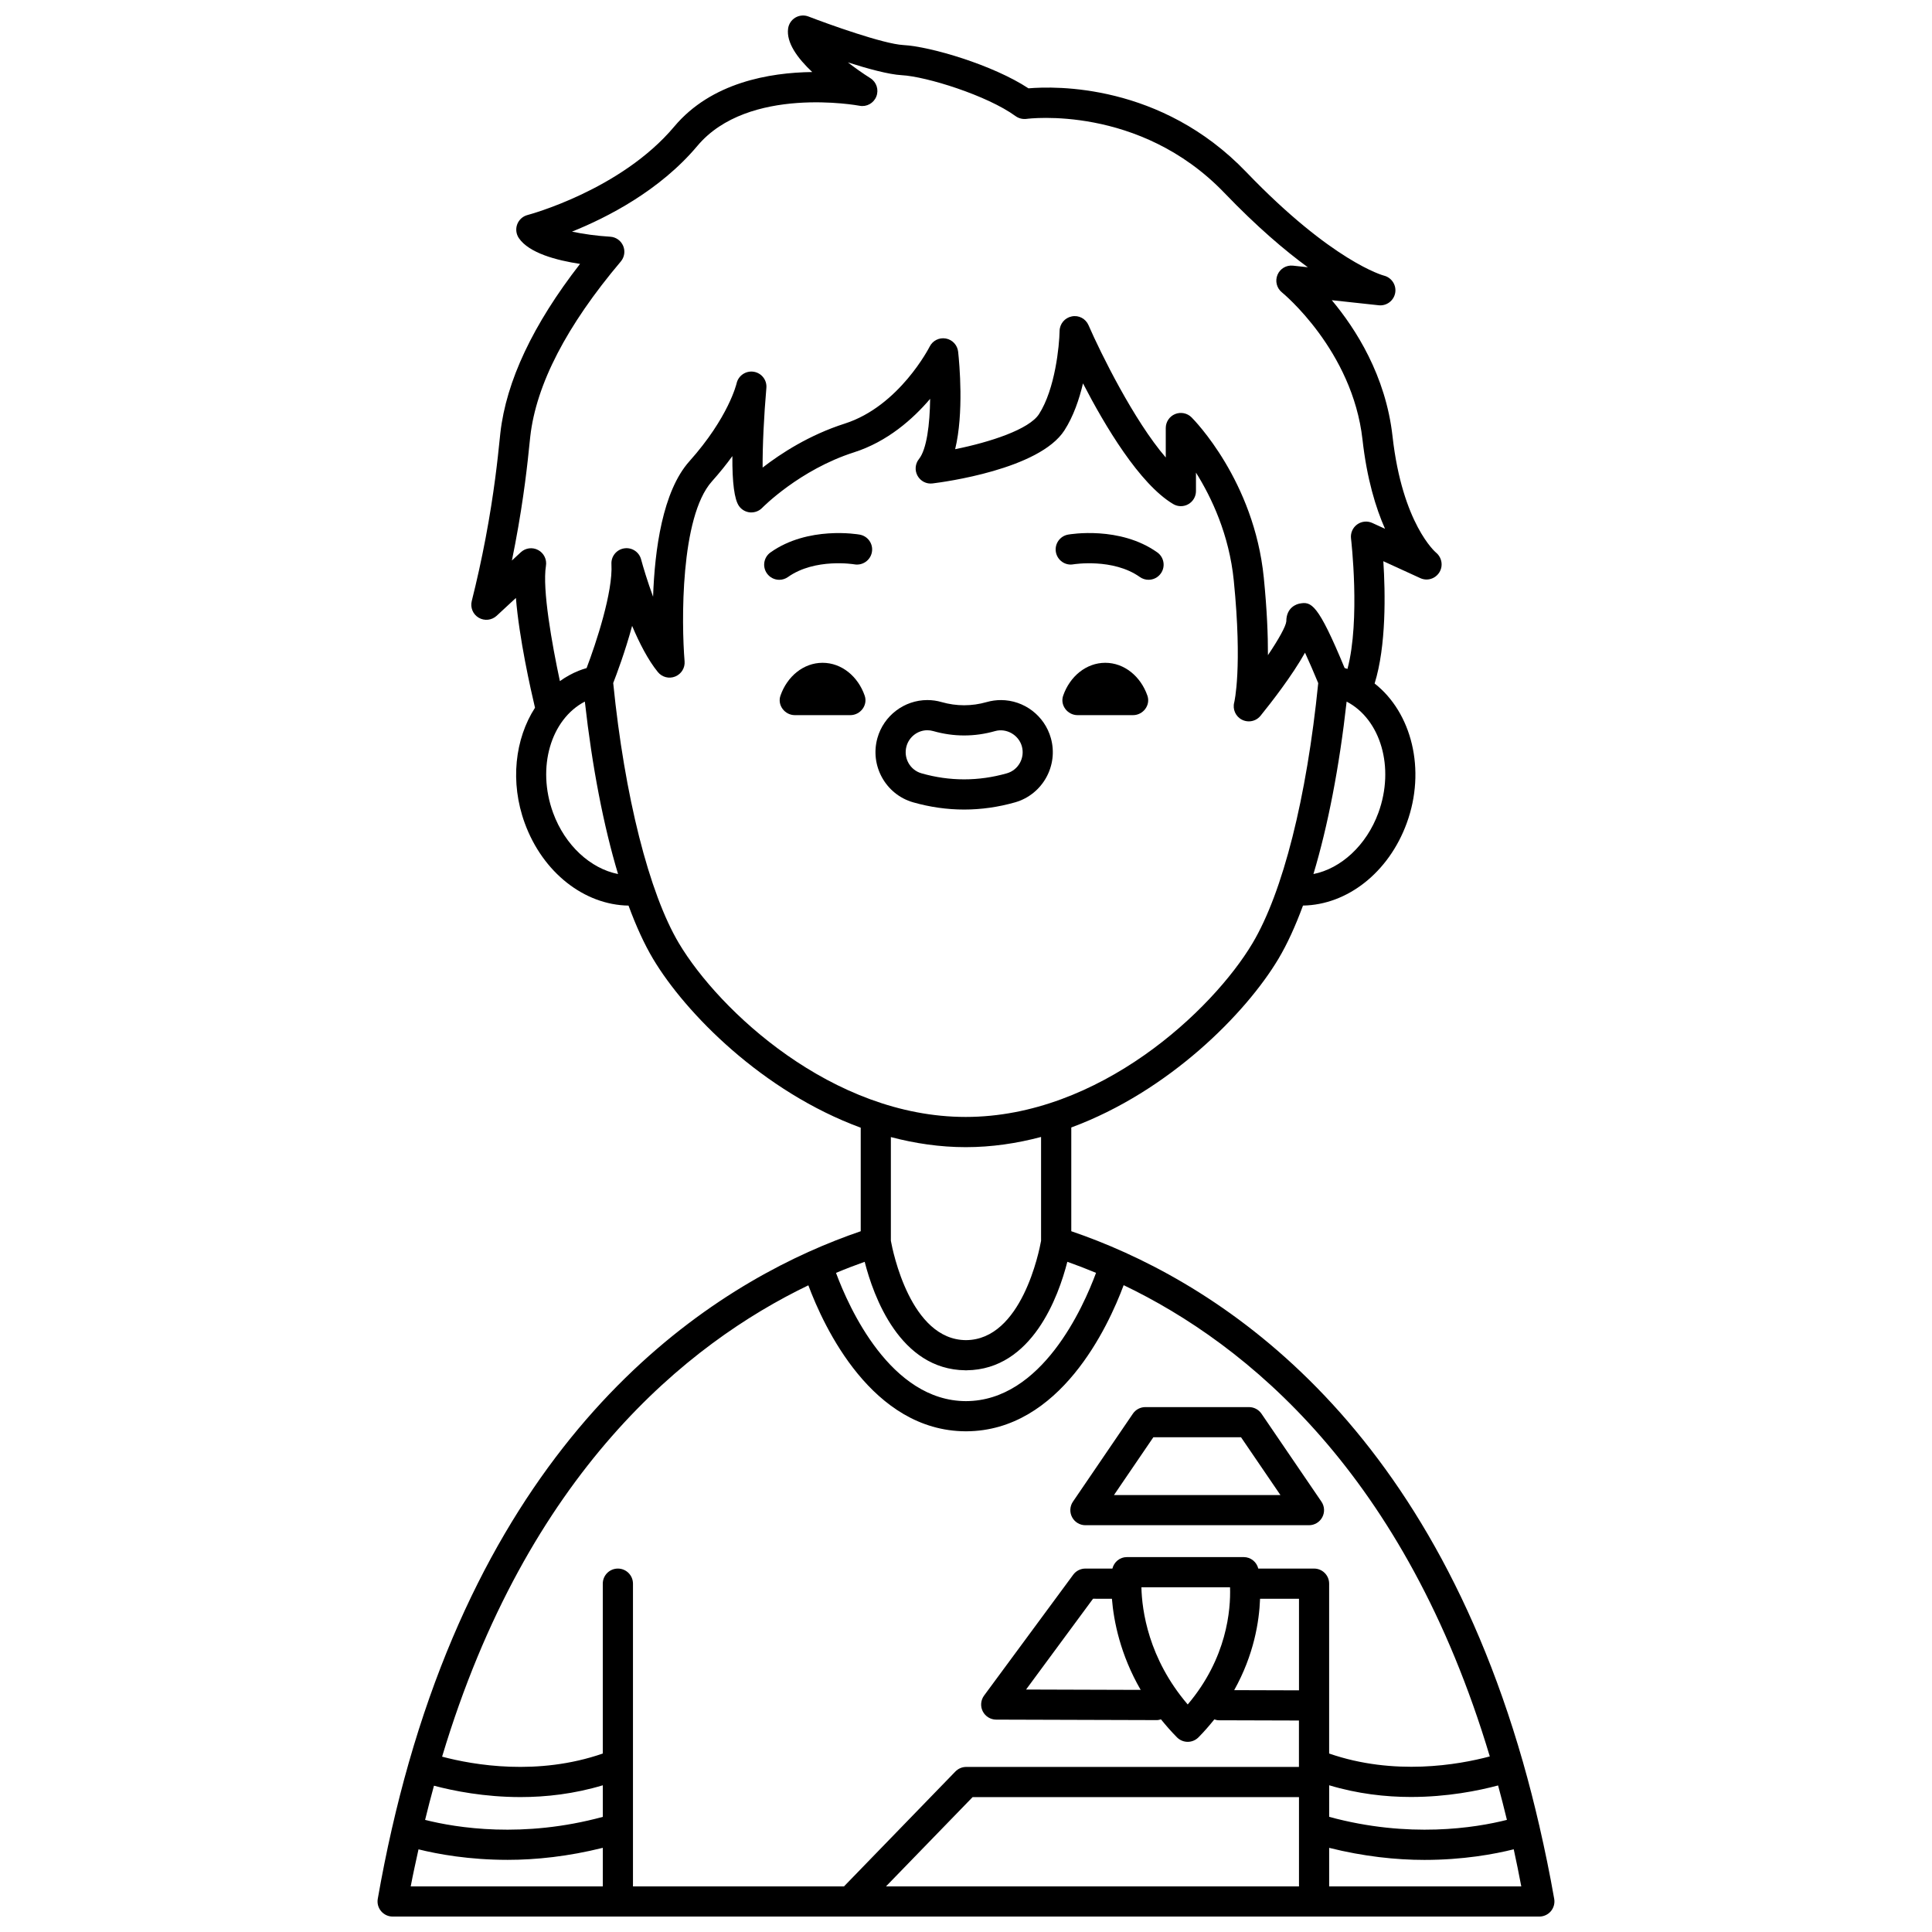 <?xml version="1.0" encoding="UTF-8"?>
<!-- Uploaded to: ICON Repo, www.iconrepo.com, Generator: ICON Repo Mixer Tools -->
<svg width="800px" height="800px" version="1.1" viewBox="144 144 512 512" xmlns="http://www.w3.org/2000/svg">
 <defs>
  <clipPath id="a">
   <path d="m244 148.09h312v503.81h-312z"/>
  </clipPath>
 </defs>
 <path d="m431.65 548.2h59.238c1.484 0 2.844-0.82 3.535-2.129 0.695-1.312 0.605-2.898-0.23-4.121l-15.891-23.309c-0.746-1.09-1.98-1.746-3.305-1.746h-27.465c-1.324 0-2.559 0.652-3.305 1.746l-15.883 23.309c-0.836 1.227-0.922 2.812-0.23 4.121 0.691 1.309 2.051 2.129 3.535 2.129zm17.996-23.309h23.242l10.438 15.309-44.113 0.004z"/>
 <g clip-path="url(#a)">
  <path d="m551.98 628.04c-0.016-0.055 0-0.113-0.02-0.168-0.008-0.02-0.023-0.035-0.031-0.055-1.336-5.797-2.773-11.387-4.312-16.781-0.012-0.039 0-0.078-0.016-0.121-0.008-0.027-0.031-0.043-0.039-0.07-27.031-94.461-84.078-128.43-119.66-140.56v-27.492c25.902-9.574 46.32-30.301 54.914-44.723 2.312-3.883 4.481-8.633 6.492-14.086 11.707-0.184 22.715-8.742 27.496-21.852 5.168-14.145 1.305-29.301-8.516-36.996 3.106-9.953 2.852-24.039 2.312-32.41l9.809 4.492c1.828 0.832 3.969 0.168 5.035-1.539s0.672-3.953-0.883-5.231c-0.09-0.07-8.922-7.551-11.527-30.832-1.801-16.094-9.766-28.508-16.094-36.062l12.453 1.348c2.059 0.219 3.973-1.203 4.348-3.273 0.371-2.07-0.945-4.078-2.984-4.586-0.133-0.031-13.602-3.617-36.5-27.465-22.574-23.512-50.66-22.77-57.699-22.168-9.363-6.168-25.914-11.078-33.164-11.473-5.297-0.285-19.941-5.555-25.137-7.562-1.137-0.438-2.418-0.336-3.469 0.285-1.055 0.621-1.762 1.691-1.93 2.902-0.508 3.727 2.453 7.828 6.394 11.527-11.266 0.137-26.742 2.754-36.551 14.434-14.176 16.891-38.641 23.391-38.887 23.457-1.258 0.324-2.281 1.246-2.742 2.461-0.457 1.219-0.297 2.582 0.434 3.66 2.699 3.965 9.988 5.898 16.215 6.836-12.473 16.043-19.574 31.094-21.121 44.824l-0.215 2.031c-0.453 4.453-1.402 13.734-3.699 25.848-1.059 5.582-2.293 11.184-3.664 16.645-0.434 1.719 0.316 3.516 1.84 4.414 1.516 0.898 3.445 0.691 4.754-0.504l5.109-4.734c0.863 10.676 3.883 24.141 5.059 29.094-5.305 8.234-6.684 19.707-2.715 30.586 4.785 13.113 15.793 21.668 27.5 21.852 2.008 5.453 4.18 10.207 6.488 14.086 8.613 14.445 29.082 35.223 55.047 44.773v27.438c-34.18 11.664-92.445 45.246-119.77 140.84-3.258 11.414-6.027 23.559-8.219 36.086-0.203 1.164 0.117 2.356 0.879 3.258 0.762 0.91 1.879 1.434 3.059 1.434h303.89c1.18 0 2.301-0.523 3.062-1.422 0.754-0.906 1.082-2.094 0.879-3.258-1.164-6.656-2.484-13.008-3.902-19.188zm-113.31-60.355c0.48 5.977 2.231 14.828 7.621 24.152l-30.371-0.094 17.746-24.059zm7.816-3.039h23.488c0.199 5.914-0.797 18.766-11.215 31.055-10.469-12.23-12.137-25.02-12.273-31.055zm31.445 3.039h10.316v24.273l-17.172-0.051c5.215-9.324 6.641-18.191 6.856-24.223zm18.312 49.43c7.531 2.266 14.941 3.102 21.668 3.102 9.652 0 17.895-1.664 23.098-3.055 0.812 2.984 1.59 6.023 2.34 9.125-8.344 2.113-25.969 4.957-47.105-0.805zm-96.246-101.8c-20.027-0.051-31.062-24.867-34.445-33.988 2.637-1.105 5.176-2.074 7.598-2.934 2.324 9.117 9.312 28.57 26.688 28.746 0.035 0 0.062 0.02 0.102 0.02 0.02 0 0.039-0.004 0.062-0.004 0.02 0 0.039 0.004 0.062 0.004 0.035 0 0.062-0.02 0.102-0.02 17.375-0.176 24.363-19.633 26.688-28.75 2.441 0.863 4.981 1.836 7.609 2.926-3.371 9.109-14.371 33.945-34.465 34zm109.29-155.92c-3.16 8.645-9.934 14.793-17.211 16.234 3.832-12.754 6.863-28.359 8.797-45.699 8.992 4.676 12.812 17.43 8.414 29.465zm-227.26-69.047-2.367 2.195c0.301-1.473 0.59-2.941 0.871-4.414 2.363-12.453 3.332-21.957 3.793-26.531l0.207-1.934c1.559-13.773 9.629-29.371 23.988-46.363 0.977-1.156 1.219-2.762 0.621-4.156-0.598-1.395-1.926-2.328-3.438-2.414-3.504-0.207-7.09-0.707-10.117-1.344 9.297-3.734 23.273-10.863 33.227-22.723 13.492-16.074 42.664-10.691 42.957-10.641 1.891 0.379 3.766-0.668 4.469-2.449 0.711-1.789 0.047-3.824-1.574-4.852-2.066-1.309-4.106-2.75-5.965-4.188 5.266 1.684 10.848 3.203 14.258 3.391 6.516 0.348 22.637 5.352 30.188 10.852 0.836 0.609 1.891 0.859 2.914 0.727 0.301-0.047 29.863-3.871 52.414 19.609 8.629 8.988 16.062 15.297 22.117 19.715l-3.926-0.426c-1.797-0.188-3.438 0.809-4.117 2.441-0.68 1.637-0.199 3.531 1.184 4.644 0.188 0.148 18.703 15.355 21.348 39.016 1.164 10.375 3.504 18.07 5.969 23.633l-3.375-1.547c-1.316-0.602-2.848-0.449-4.023 0.406-1.168 0.852-1.785 2.269-1.613 3.707 0.027 0.234 2.512 21.543-0.938 34.57-0.25-0.078-0.496-0.172-0.758-0.242-7.098-17.16-8.852-17.676-11.965-17.066-0.582 0.113-3.488 0.879-3.488 4.707-0.121 1.32-2.023 4.734-4.867 8.957 0.02-5.219-0.246-11.98-1.098-20.531-2.562-25.668-18.477-41.824-19.156-42.5-1.141-1.137-2.859-1.473-4.356-0.863-1.496 0.621-2.469 2.078-2.469 3.695v7.812c-8.414-9.77-17.223-27.602-20.473-35.066-0.754-1.719-2.578-2.715-4.449-2.32-1.844 0.367-3.184 1.973-3.215 3.856-0.066 3.871-1.172 15.375-5.449 22.02-2.613 4.07-12.996 7.453-22.23 9.309 2.344-9.625 1.137-22.66 0.793-25.828-0.191-1.762-1.523-3.191-3.266-3.504-1.762-0.312-3.488 0.562-4.281 2.148-0.078 0.156-8.035 15.773-22.488 20.398-9.402 3.004-16.953 7.918-21.777 11.656-0.051-5.559 0.355-13.852 0.992-21.113 0.184-2.094-1.293-3.961-3.375-4.285-2.086-0.312-4.059 1.039-4.519 3.094-0.02 0.082-2.09 8.984-12.508 20.637-7.117 7.961-9.195 23.512-9.621 35.895-1.492-4.07-2.617-7.812-3.176-9.895-0.527-1.988-2.469-3.246-4.504-2.918-2.027 0.328-3.477 2.137-3.356 4.184 0.434 7.34-4.078 20.953-6.582 27.539-0.734 0.207-1.426 0.441-2.09 0.707-1.793 0.719-3.453 1.648-4.988 2.746-2.098-9.789-4.707-24.387-3.695-30.562 0.273-1.684-0.551-3.359-2.055-4.168-1.496-0.816-3.348-0.582-4.602 0.578zm8.547 69.047c-4.394-12.035-0.582-24.781 8.418-29.469 1.938 17.34 4.969 32.953 8.801 45.703-7.285-1.438-14.059-7.586-17.219-16.234zm33.352 34.59c-7.922-13.297-14.41-39.043-17.418-68.98 0.879-2.25 3.168-8.328 5.012-15.141 1.902 4.512 4.227 9.066 6.828 12.246 1.113 1.359 2.969 1.836 4.59 1.172 1.625-0.656 2.633-2.293 2.484-4.039-0.836-10.07-1.168-38.262 7.238-47.664 2.09-2.34 3.891-4.586 5.426-6.711-0.047 7.031 0.531 11.453 1.734 13.207 0.68 0.984 1.766 1.613 2.961 1.715 1.199 0.082 2.371-0.34 3.207-1.203 0.098-0.102 9.914-10.102 24.332-14.715 8.883-2.84 15.625-8.832 20.176-14.176-0.082 6.777-0.906 13.383-2.961 15.949-1.016 1.262-1.164 3.027-0.375 4.441 0.793 1.418 2.344 2.238 3.977 2.027 2.875-0.352 28.293-3.719 34.945-14.062 2.387-3.707 3.926-8.223 4.922-12.453 5.793 11.215 14.973 26.656 23.891 31.973 1.238 0.742 2.766 0.758 4.027 0.043 1.25-0.711 2.023-2.039 2.023-3.477v-4.891c4.117 6.562 8.805 16.422 10.023 28.637 2.316 23.18 0.133 32.195 0.117 32.254-0.488 1.824 0.363 3.742 2.047 4.594 0.578 0.297 1.199 0.438 1.816 0.438 1.176 0 2.328-0.52 3.106-1.484 2.914-3.602 8.367-10.617 11.789-16.719 1.137 2.473 2.375 5.348 3.5 8.066-3.039 30.34-9.367 55.434-17.414 68.938-10.605 17.793-40.621 46.031-76.004 46.031-35.379 0.012-65.395-28.223-76-46.016zm76.008 54.023c6.879 0 13.551-1.004 19.961-2.703v27.527c-0.488 2.719-5.148 26.25-19.902 26.316-14.703-0.066-19.41-23.633-19.902-26.324v-27.488c6.383 1.68 13.012 2.672 19.844 2.672zm-41.711 36.613c4.098 10.992 16.863 38.57 41.68 38.688 0.012 0 0.02 0.008 0.031 0.008 0.02 0 0.039-0.004 0.062-0.004 0.02 0 0.039 0.004 0.062 0.004 0.012 0 0.02-0.008 0.031-0.008 24.848-0.121 37.605-27.754 41.691-38.727 32.68 15.656 74.594 49.984 97.031 124.89-8.379 2.234-25.344 5.199-42.574-0.77v-45.016c0-2.211-1.789-4-4-4h-14.777c-0.445-1.762-2-3.039-3.844-3.039h-31c-1.848 0-3.375 1.289-3.82 3.039h-7.16c-1.266 0-2.465 0.602-3.219 1.625l-23.625 32.031c-0.895 1.215-1.031 2.828-0.355 4.172 0.68 1.348 2.055 2.199 3.562 2.203l42.617 0.129h0.012c0.367 0 0.699-0.117 1.039-0.207 1.305 1.605 2.688 3.207 4.254 4.785 0.75 0.75 1.766 1.18 2.836 1.18 1.066 0 2.082-0.426 2.84-1.18 1.562-1.57 2.93-3.168 4.215-4.766 0.371 0.117 0.746 0.234 1.156 0.234l21.266 0.062v11.641 0.004 0.652l-88.176 0.004c-1.082 0-2.113 0.438-2.871 1.215l-29.52 30.445h-55.922v-32.312-0.004-47.91c0-2.211-1.789-4-4-4s-4 1.789-4 4v45.016c-17.254 5.984-34.199 3.055-42.582 0.828 22.602-75.309 65.02-109.49 97.059-124.91zm-99.215 132.61c5.191 1.375 13.367 3.012 22.953 3.012 6.754 0 14.207-0.84 21.793-3.125v8.367c-21.102 5.75-38.734 2.918-47.094 0.805 0.738-3.07 1.535-6.07 2.348-9.059zm-4.098 16.863c5.191 1.289 13.418 2.785 23.633 2.785 7.481 0 16.051-0.898 25.211-3.188l-0.004 10.223h-50.906c0.621-3.332 1.363-6.562 2.066-9.82zm146.84-13.84h86.496v23.66h-109.45zm94.492 23.66v-10.215c9.172 2.293 17.75 3.195 25.23 3.195 10.254 0 18.504-1.516 23.684-2.812 0.695 3.219 1.371 6.481 2 9.832z"/>
 </g>
 <path d="m361.99 319.65c-5.059 0-9.383 3.602-11.16 8.703-0.879 2.531 1.148 5.168 3.812 5.168h14.695c2.668 0 4.695-2.633 3.812-5.168-1.773-5.102-6.102-8.703-11.16-8.703z"/>
 <path d="m371.83 285.68c-0.551-0.098-13.703-2.332-23.633 4.711-1.805 1.277-2.227 3.769-0.949 5.574 0.777 1.098 2.012 1.688 3.262 1.688 0.801 0 1.605-0.238 2.309-0.738 7.164-5.082 17.516-3.379 17.621-3.356 2.152 0.367 4.238-1.074 4.621-3.242 0.398-2.176-1.055-4.25-3.231-4.637z"/>
 <path d="m436.91 319.65c-5.059 0-9.383 3.602-11.16 8.703-0.879 2.531 1.148 5.168 3.812 5.168h14.699c2.668 0 4.695-2.633 3.812-5.168-1.781-5.102-6.113-8.703-11.164-8.703z"/>
 <path d="m428.46 293.55c0.109-0.02 10.496-1.684 17.605 3.359 0.699 0.5 1.508 0.738 2.309 0.738 1.25 0 2.488-0.582 3.262-1.688 1.277-1.801 0.855-4.293-0.949-5.574-9.93-7.047-23.078-4.809-23.629-4.711-2.176 0.387-3.621 2.461-3.238 4.633 0.395 2.18 2.481 3.648 4.641 3.242z"/>
 <path d="m422.49 339.61c-1.656-5.934-7.098-10.082-13.238-10.082-1.262 0-2.527 0.176-3.75 0.523-3.977 1.137-8.008 1.133-11.957 0.012-1.227-0.359-2.504-0.539-3.789-0.539-6.125 0-11.566 4.137-13.227 10.059-2.059 7.32 2.191 14.965 9.469 17.043 4.441 1.266 8.988 1.914 13.508 1.914 4.512 0 9.055-0.645 13.504-1.91 7.277-2.082 11.539-9.719 9.48-17.02zm-34.293 9.324c-3.055-0.871-4.836-4.09-3.961-7.188 0.699-2.484 2.969-4.223 5.527-4.223 0.531 0 1.055 0.074 1.578 0.227 5.43 1.543 10.965 1.539 16.367-0.004 2.996-0.848 6.25 1.012 7.09 4.019 0.867 3.082-0.914 6.301-3.973 7.172-7.477 2.133-15.164 2.137-22.629-0.004z"/>
</svg>